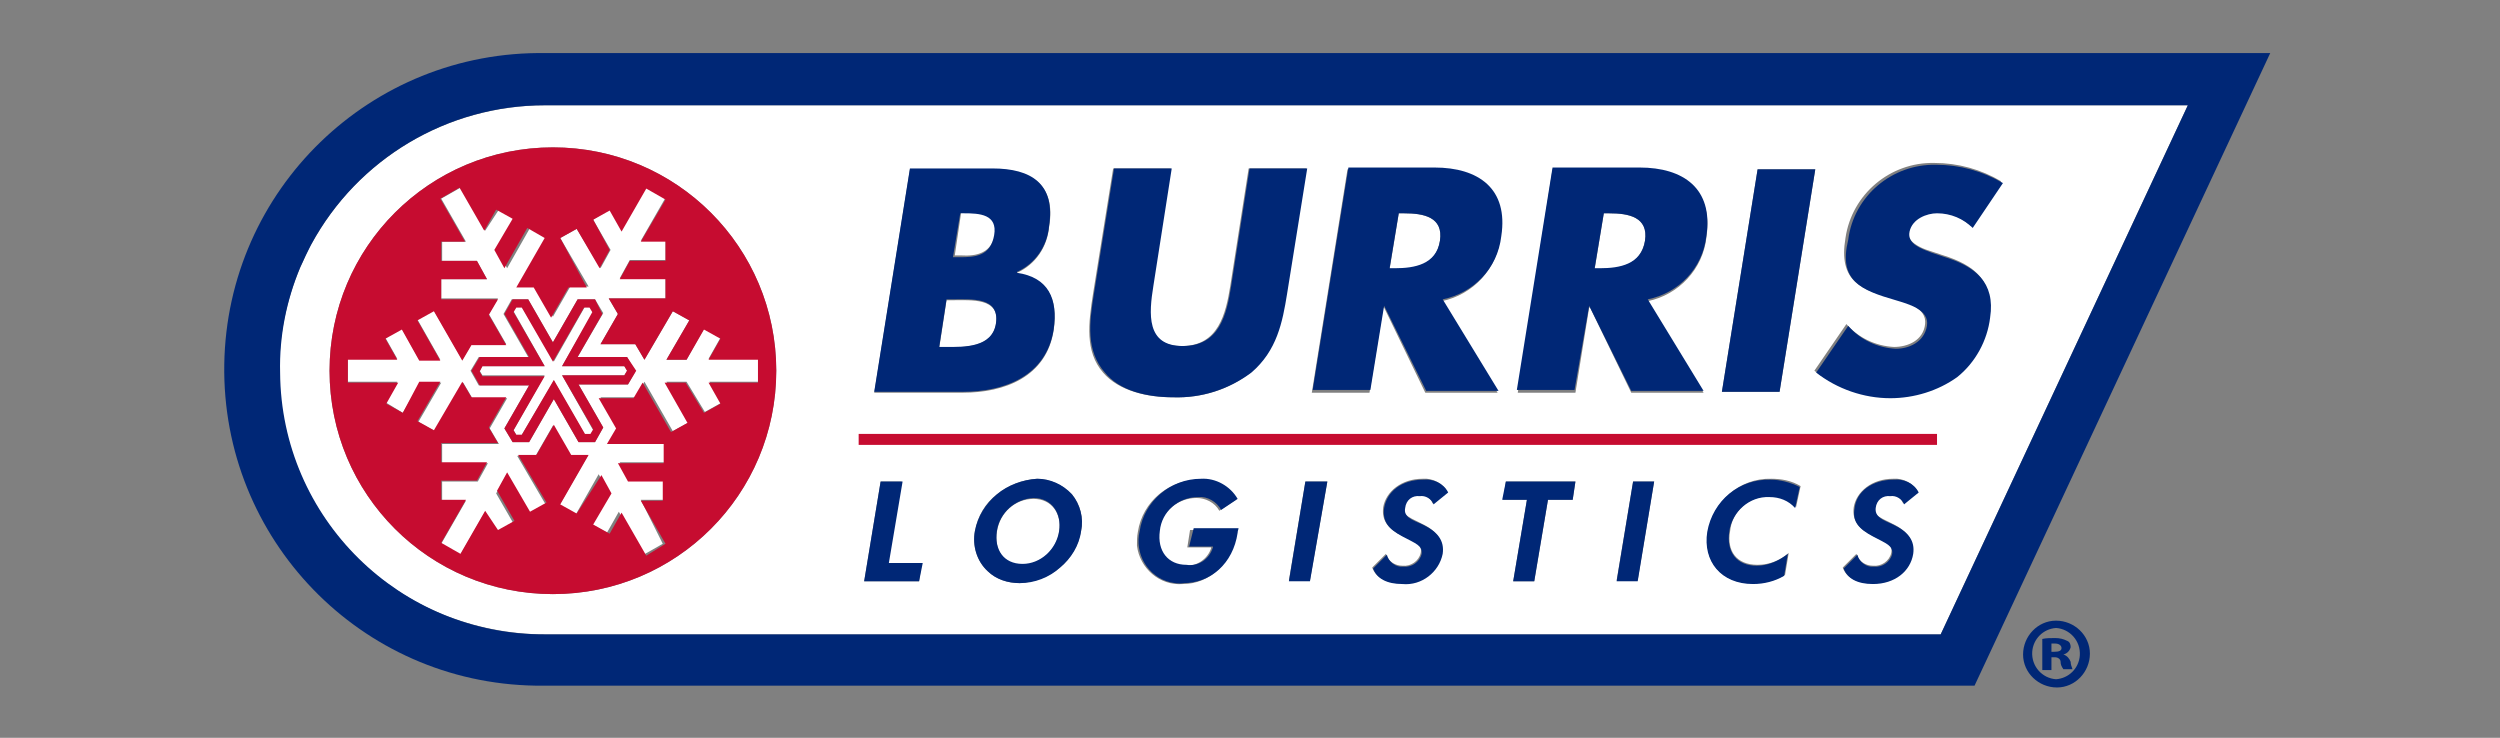 <?xml version="1.0" encoding="utf-8"?>
<!-- Generator: Adobe Illustrator 26.2.1, SVG Export Plug-In . SVG Version: 6.00 Build 0)  -->
<svg version="1.1" id="Layer_1" xmlns="http://www.w3.org/2000/svg" xmlns:xlink="http://www.w3.org/1999/xlink" x="0px" y="0px"
	 viewBox="0 0 273.1 80.6" style="enable-background:new 0 0 273.1 80.6;" xml:space="preserve">
<rect x="0" y="0" width="273.1" height="80.6" fill="#808080" stroke="none"/>
<style type="text/css">
	.st0{fill:none;}
	.st1{fill:#FFFFFF;}
	.st2{fill:#C60C30;}
	.st3{fill:#002776;}
</style>
<g id="Burris">
	<path class="st0" d="M224.6,68.6L224.6,68.6c-1.5,0-2.8,1.2-2.9,2.7c0,1.5,1.2,2.8,2.7,2.9s2.8-1.2,2.9-2.7c0,0,0-0.1,0-0.1
		c0.1-1.5-1.1-2.7-2.6-2.8C224.6,68.6,224.6,68.6,224.6,68.6L224.6,68.6z M225.3,73.2c-0.1-0.2-0.2-0.5-0.3-0.8
		c0-0.3-0.3-0.5-0.6-0.5c0,0,0,0,0,0h-0.4v1.3h-1v-3.4c0.5-0.1,1-0.1,1.4-0.1c0.4-0.1,0.9,0,1.3,0.3c0.2,0.2,0.4,0.4,0.4,0.7
		c0,0.4-0.3,0.7-0.8,0.8l0,0c0.4,0.1,0.6,0.5,0.7,0.9c0,0.3,0.1,0.6,0.2,0.8L225.3,73.2z"/>
	<path class="st0" d="M224.5,70.3h-0.4v0.9h0.3c0.4,0,0.7-0.2,0.7-0.5S224.9,70.3,224.5,70.3z"/>
	<path class="st1" d="M157.3,26.3c0.4-2.6-1.8-3-3.9-3h-0.6l-1,6.1h0.6C154.5,29.4,156.9,29,157.3,26.3z"/>
	<path class="st1" d="M179.7,26.3c0.4-2.6-1.8-3-3.9-3h-0.6l-1,6.1h0.6C176.9,29.4,179.2,29,179.7,26.3z"/>
	<path class="st1" d="M108.9,58.1c-0.3,2,0.7,3.6,2.8,3.6c2-0.1,3.7-1.6,4-3.6c0.3-2-0.8-3.6-2.8-3.6
		C110.9,54.5,109.2,56,108.9,58.1z"/>
	<path class="st1" d="M108.7,25.6c0.3-2.2-1.6-2.4-3.3-2.4h-0.4l-0.7,4.7h0.7C106.6,28,108.3,27.7,108.7,25.6z"/>
	<path class="st1" d="M108.8,35.4c0.5-2.9-2.7-2.6-4.8-2.6h-0.6l-0.8,5.2h0.8C105.3,37.9,108.4,38,108.8,35.4z"/>
	<polygon class="st1" points="59.5,41 56.1,47 56.4,47.5 57,47.5 60.5,41.6 63.9,47.5 64.5,47.5 64.8,47 61.4,41 68.2,41 68.5,40.5 
		68.2,40 61.4,40 64.8,34.1 64.5,33.5 63.9,33.5 60.5,39.5 57,33.5 56.4,33.5 56.1,34 59.5,40 52.7,40 52.4,40.5 52.7,41 	"/>
	<path class="st1" d="M59.6,69.3H212l27-57.8H59.6c-10.7,0-20.5,5.8-25.6,15.2c-0.5,0.8-0.8,1.7-1.2,2.5
		C26.6,43.9,33.4,60.8,48.1,67C51.7,68.5,55.6,69.3,59.6,69.3z M135.1,58.3c-0.6,3.3-3,5.5-5.9,5.5c-2.5,0.2-4.7-1.7-5-4.2
		c0-0.5,0-1,0.1-1.5c0.5-3.3,3.4-5.7,6.7-5.7c1.6-0.1,3.2,0.8,4,2.2l-1.8,1.2c-0.5-0.9-1.5-1.4-2.5-1.4c-2.1,0-3.9,1.6-4.2,3.7
		c-0.4,2.2,0.8,3.7,2.9,3.7c1.3,0.1,2.5-0.7,2.9-1.9c0,0,0-0.1,0-0.1h-2.6l0.3-1.9h4.9C135.1,57.9,135.1,58.1,135.1,58.3L135.1,58.3
		z M143.1,63.4h-2.3l1.8-10.8h2.4L143.1,63.4z M155.3,57.2c1.7,0.8,2.4,1.9,2.2,3.2c-0.4,2.1-2.3,3.5-4.4,3.3
		c-1.7,0-2.8-0.6-3.2-1.7l1.5-1.5c0.2,0.8,1,1.3,1.8,1.3c0.9,0.1,1.8-0.5,2-1.4c0.2-1-0.7-1.2-2.1-1.9s-2.2-1.6-2-3.1
		c0.3-1.7,2-3.1,4.3-3.1c1.1-0.1,2.2,0.5,2.7,1.4l-1.6,1.3c-0.2-0.6-0.8-1-1.5-0.9c-0.8-0.1-1.6,0.5-1.7,1.2
		C153.2,56.4,154.2,56.6,155.3,57.2L155.3,57.2z M178.9,63.4h-2.3l1.8-10.8h2.3L178.9,63.4z M206.7,57.2c1.7,0.8,2.4,1.9,2.2,3.2
		c-0.3,2-2,3.3-4.4,3.3c-1.7,0-2.8-0.6-3.2-1.7l1.5-1.5c0.2,0.8,1,1.3,1.8,1.3c0.9,0.1,1.8-0.5,2-1.4c0.2-1-0.7-1.2-2.1-1.9
		s-2.2-1.6-2-3.1c0.3-1.7,2-3.1,4.3-3.1c1.1-0.1,2.2,0.5,2.7,1.4l-1.6,1.3c-0.2-0.6-0.8-1-1.5-0.9c-0.8-0.1-1.6,0.5-1.7,1.2
		C204.6,56.4,205.6,56.6,206.7,57.2L206.7,57.2z M201.6,26c0.7-4.8,4.9-8.3,9.7-8.2c2.6,0,5.1,0.7,7.3,2l-3.3,4.9
		c-1.1-1-2.5-1.6-3.9-1.6c-1.2,0-2.8,0.7-3,2s1.4,2,2.4,2.3l1.5,0.5c3.2,1,5.6,2.7,4.9,6.6c-0.3,2.6-1.5,4.9-3.6,6.5
		c-2.1,1.5-4.7,2.3-7.3,2.3c-2.9,0-5.8-1-8.1-2.8l3.5-5.1c1.3,1.5,3.2,2.4,5.2,2.5c1.5,0,3.2-0.7,3.4-2.5s-2.1-2.4-3.4-2.8
		C203.3,31.7,200.8,30.7,201.6,26z M192,18.5h6.3l-3.9,24.3h-6.3L192,18.5z M186.6,58c0.6-3.3,3.5-5.8,6.9-5.7
		c1.1,0,2.2,0.2,3.2,0.8l-0.5,2.3c-0.7-0.8-1.8-1.2-2.8-1.2c-2.2-0.1-4.2,1.6-4.4,3.8c-0.4,2.2,0.7,3.7,3,3.7c1.3,0,2.5-0.5,3.4-1.3
		l-0.4,2.4c-1,0.6-2.2,0.9-3.4,0.9C188,63.8,186,61.3,186.6,58L186.6,58z M169.6,18.5h9.5c4.8,0,8.1,2.3,7.3,7.5
		c-0.4,3.4-3,6.2-6.4,6.9l6.1,10h-7.9l-4.5-9.3h-0.1l-1.5,9.3h-6.3L169.6,18.5z M164.5,52.6h7.6l-0.3,2h-2.7l-1.5,8.9h-2.3l1.5-8.9
		h-2.6L164.5,52.6z M147.2,18.5h9.4c4.8,0,8.1,2.3,7.3,7.5c-0.4,3.4-3,6.2-6.4,6.9l6.1,10h-7.9l-4.5-9.3h-0.1l-1.5,9.3h-6.3
		L147.2,18.5z M119.4,32.1l2.2-13.7h6.3l-2,12.8c-0.5,3.2-0.8,6.6,3.2,6.6s4.8-3.5,5.3-6.6l2-12.8h6.3l-2.2,13.7
		c-0.5,3.1-1.1,6.2-3.9,8.6c-2.4,1.9-5.4,2.8-8.5,2.7c-2.8,0-5.9-0.7-7.6-2.7C118.5,38.4,118.9,35.3,119.4,32.1z M117.1,54
		c0.9,1.1,1.3,2.6,1,4c-0.3,1.6-1.1,3-2.3,4c-1.2,1-2.8,1.6-4.4,1.7c-1.3,0-2.5-0.4-3.5-1.3c-1.2-1.1-1.7-2.8-1.4-4.4
		c0.3-1.6,1.1-3,2.4-4c1.2-1,2.8-1.6,4.4-1.7C114.7,52.3,116.1,53,117.1,54z M99.4,18.5h9c4.3,0,7,1.7,6.2,6.3
		c-0.2,2.2-1.5,4.1-3.5,5v0.1c3.4,0.5,4.5,2.8,4,6.2c-0.8,5.1-5.4,6.8-9.9,6.8h-9.7L99.4,18.5z M96.2,52.6h2.3l-1.5,8.9h3.7l-0.3,2
		h-6L96.2,52.6z M60.4,16.1c13.5,0,24.4,10.9,24.4,24.4c0,13.5-10.9,24.4-24.4,24.4C46.9,64.9,36,54,36,40.5c0,0,0,0,0,0
		C36,27,46.9,16.1,60.4,16.1z"/>
	<path class="st1" d="M44,45.1l1.9-3.3h2.3l-2.5,4.3l1.8,1l3.1-5.3l1,1.7h3.8l-1.9,3.3l1,1.7h-6.2v2.1h5l-1.1,2h-3.9v2.1h2.6
		l-2.7,4.7l2.1,1.2l2.7-4.7l1.3,2.3l1.8-1l-1.9-3.3l1.1-2l2.5,4.3l1.8-1.1l-3.1-5.3h2l1.9-3.3l1.9,3.3h1.9l-3.1,5.4l1.8,1l2.5-4.4
		l1.1,2l-2,3.4l1.8,1l1.3-2.3l2.7,4.7l2.1-1.2L70,54.6h2.6v-2.1h-3.8l-1.1-2h5v-2.1h-6.2l1-1.7l-1.9-3.3h3.8l1-1.7l3.1,5.4l1.8-1
		l-2.5-4.4H75l2,3.3l1.8-1l-1.3-2.3h5.4v-2.5h-5.5l1.3-2.3l-1.8-1L75,39.3h-2.2l2.5-4.3l-1.8-1l-3.1,5.3l-1-1.7h-3.8l1.9-3.3l-1-1.7
		h6.2v-2.2h-5l1.1-2h3.9v-2.1H70l2.7-4.7l-2.1-1.2l-2.7,4.7l-1.3-2.3L64.8,24l1.9,3.3l-1.1,2L63,25l-1.8,1l3.1,5.3h-2l-1.9,3.3
		l-1.9-3.3h-1.9l3.1-5.3l-1.8-1.1l-2.5,4.4l-1.1-2l2-3.4l-1.8-1L53,25.2l-2.7-4.7l-2.1,1.2l2.7,4.7h-2.6v2.1h3.8l1.1,2h-5v2.1h6.2
		l-1,1.7l1.9,3.3h-3.8l-1,1.7l-3.1-5.4l-1.8,1l2.5,4.4h-2.3l-1.9-3.4l-1.8,1l1.3,2.3H38v2.5h5.4L42.2,44L44,45.1z M52.3,39h5.4
		l-2.7-4.7l0.9-1.6h1.8l2.7,4.7l2.7-4.7H65l0.9,1.5L63.1,39h5.4l0.9,1.6L68.6,42h-5.4l2.7,4.7L65,48.3h-1.8l-2.7-4.7l-2.7,4.7H56
		l-0.9-1.5l2.7-4.7h-5.5l-0.9-1.6L52.3,39z"/>
	<path class="st2" d="M60.4,64.9c13.5,0,24.4-10.9,24.4-24.4c0-13.5-10.9-24.4-24.4-24.4C46.9,16.1,36,27,36,40.5c0,0,0,0,0,0
		C36,54,46.9,64.9,60.4,64.9z M38,41.8v-2.5h5.4L42.1,37l1.8-1l1.9,3.4h2.3L45.6,35l1.8-1l3.1,5.4l1-1.7h3.8l-1.9-3.3l1-1.7h-6.2
		v-2.2h5l-1.1-2h-3.9v-2.1h2.6l-2.7-4.7l2.1-1.2l2.7,4.7l1.3-2.3l1.8,1l-2,3.4l1.1,2l2.5-4.4l1.9,1.1l-3.1,5.4h1.9l1.9,3.3l1.9-3.3
		h2L61.2,26l1.8-1l2.5,4.3l1.1-2L64.8,24l1.8-1l1.3,2.3l2.7-4.7l2.1,1.2L70,26.4h2.7v2.1h-3.9l-1.1,2h5v2.1h-6.2l1,1.7l-1.9,3.3h3.8
		l1,1.7l3.1-5.3l1.8,1l-2.5,4.3H75l1.9-3.3l1.8,1l-1.3,2.3h5.4v2.5h-5.4l1.3,2.3l-1.8,1l-2-3.3h-2.3l2.5,4.4l-1.8,1l-3.1-5.4l-1,1.7
		h-3.8l1.9,3.3l-1,1.7h6.2v2.1h-5l1.1,2h3.8v2.1H70l2.7,4.7l-2.1,1.3l-2.7-4.7l-1.3,2.3l-1.8-1l2-3.4l-1.1-2L63,56.1l-1.8-1l3.1-5.4
		h-1.9l-1.9-3.3l-1.9,3.3h-2l3.1,5.2l-1.8,1l-2.5-4.3l-1.1,2l1.9,3.3l-1.8,1L53,55.8l-2.7,4.7l-2.1-1.2l2.7-4.7h-2.7v-2.1h3.9l1.1-2
		h-5v-2.1h6.2l-1-1.7l1.9-3.3h-3.8l-1-1.7l-3.1,5.3l-1.8-1l2.5-4.3h-2.3L44,45.1l-1.8-1l1.3-2.3L38,41.8z"/>
	<path class="st2" d="M57.8,42.1l-2.7,4.7l0.9,1.5h1.8l2.7-4.7l2.7,4.7H65l0.9-1.6l-2.7-4.7h5.4l0.9-1.5l-1-1.5h-5.4l2.7-4.7
		L65,32.7h-1.9l-2.7,4.7l-2.7-4.7H56l-0.9,1.6l2.7,4.7h-5.4l-0.9,1.5l0.9,1.6L57.8,42.1z M52.7,40h6.8l-3.4-5.9l0.3-0.5H57l3.4,5.9
		l3.4-5.9h0.6l0.3,0.5L61.4,40h6.8l0.3,0.5l-0.3,0.5h-6.8l3.4,5.9l-0.3,0.5h-0.6l-3.4-5.9L57,47.5h-0.6L56.1,47l3.4-5.9h-6.8
		l-0.3-0.5L52.7,40z"/>
	<polygon class="st3" points="100.8,61.5 97.1,61.5 98.6,52.6 96.2,52.6 94.4,63.5 100.4,63.5 	"/>
	<path class="st3" d="M108.9,54c-1.2,1-2.1,2.4-2.4,4c-0.3,1.6,0.2,3.3,1.4,4.4c0.9,0.9,2.2,1.3,3.5,1.3c1.6,0,3.2-0.6,4.4-1.7
		c1.2-1,2.1-2.4,2.3-4c0.3-1.4-0.1-2.9-1-4c-1-1.1-2.4-1.7-3.8-1.7C111.7,52.4,110.1,53,108.9,54z M115.7,58c-0.3,2-2,3.6-4,3.6
		c-2.1,0-3.1-1.6-2.8-3.6c0.3-2,2-3.5,4-3.6C114.9,54.4,116,56.1,115.7,58L115.7,58z"/>
	<path class="st3" d="M129.9,59.7h2.6c0,0,0,0.1,0,0.1c-0.4,1.3-1.6,2.1-2.9,1.9c-2,0-3.2-1.5-2.9-3.7c0.2-2.1,2-3.7,4.2-3.7
		c1-0.1,2,0.5,2.5,1.4l1.8-1.2c-0.8-1.4-2.4-2.3-4-2.2c-3.3,0-6.2,2.4-6.7,5.7c-0.6,2.5,0.9,5,3.3,5.6c0.5,0.1,1,0.2,1.5,0.1
		c2.9,0,5.4-2.1,5.9-5.5c0-0.2,0.1-0.4,0.1-0.5h-4.9L129.9,59.7z"/>
	<polygon class="st3" points="140.8,63.5 143.1,63.5 145,52.6 142.6,52.6 	"/>
	<path class="st3" d="M155.1,54.2c0.6-0.1,1.3,0.3,1.5,0.9l1.6-1.3c-0.5-1-1.6-1.5-2.7-1.4c-2.4,0-4,1.3-4.3,3.1
		c-0.2,1.5,0.5,2.3,2,3.1s2.2,1,2.1,1.9c-0.2,0.9-1.1,1.5-2,1.4c-0.8,0.1-1.6-0.5-1.8-1.3l-1.5,1.5c0.4,1.1,1.5,1.7,3.2,1.7
		c2.1,0.2,4-1.3,4.4-3.3c0.2-1.4-0.5-2.4-2.2-3.2c-1.1-0.5-2.1-0.8-1.9-1.8C153.6,54.6,154.3,54.1,155.1,54.2z"/>
	<polygon class="st3" points="165.3,63.5 167.6,63.5 169.1,54.6 171.8,54.6 172.1,52.6 164.5,52.6 164.1,54.6 166.8,54.6 	"/>
	<polygon class="st3" points="176.6,63.5 178.9,63.5 180.7,52.6 178.4,52.6 	"/>
	<path class="st3" d="M191.5,63.8c1.2,0,2.4-0.3,3.4-0.9l0.4-2.4c-1,0.8-2.2,1.3-3.4,1.3c-2.2,0-3.3-1.5-3-3.7
		c0.3-2.2,2.2-3.9,4.4-3.8c1.1,0,2.1,0.4,2.8,1.2l0.5-2.3c-1-0.5-2.1-0.8-3.2-0.8c-3.4-0.1-6.3,2.3-6.9,5.7
		C186,61.3,188,63.8,191.5,63.8z"/>
	<path class="st3" d="M206.5,54.2c0.6-0.1,1.3,0.3,1.5,0.9l1.6-1.3c-0.5-1-1.6-1.5-2.7-1.4c-2.4,0-4.1,1.3-4.3,3.1
		c-0.3,1.5,0.5,2.3,2,3.1s2.2,1,2.1,1.9c-0.2,0.9-1.1,1.5-2,1.4c-0.8,0.1-1.6-0.5-1.8-1.3l-1.5,1.5c0.4,1.1,1.5,1.7,3.2,1.7
		c2.4,0,4.1-1.4,4.4-3.3c0.2-1.4-0.5-2.4-2.2-3.2c-1.1-0.5-2-0.8-1.9-1.8C205,54.6,205.7,54.1,206.5,54.2z"/>
	<path class="st3" d="M115.1,36c0.5-3.4-0.6-5.7-4-6.2v-0.1c2-0.9,3.3-2.8,3.5-5c0.7-4.6-1.9-6.3-6.2-6.3h-9l-3.9,24.4h9.7
		C109.7,42.8,114.3,41.1,115.1,36z M104.9,23.3h0.4c1.7,0,3.7,0.1,3.3,2.4s-2.1,2.4-3.8,2.4h-0.7L104.9,23.3z M103.4,37.9h-0.8
		l0.8-5.2h0.6c2.1,0,5.2-0.3,4.8,2.6C108.4,38,105.3,37.9,103.4,37.9z"/>
	<path class="st3" d="M128.2,43.4c3.1,0.1,6.1-0.9,8.5-2.7c2.8-2.4,3.4-5.5,3.9-8.6l2.2-13.7h-6.3l-2,12.8c-0.5,3.2-1.3,6.6-5.3,6.6
		s-3.7-3.5-3.2-6.6l2-12.8h-6.3l-2.2,13.7c-0.5,3.1-0.9,6.2,1.2,8.6C122.3,42.7,125.3,43.4,128.2,43.4z"/>
	<path class="st3" d="M151.2,33.4L151.2,33.4l4.6,9.3h7.9l-6.1-10c3.4-0.7,6-3.4,6.4-6.9c0.8-5.2-2.5-7.5-7.3-7.5h-9.4l-3.9,24.3
		h6.3L151.2,33.4z M152.8,23.3h0.6c2.1,0,4.3,0.4,3.9,3s-2.8,3-4.9,3h-0.6L152.8,23.3z"/>
	<path class="st3" d="M173.6,33.4L173.6,33.4l4.6,9.3h7.9l-6.1-10c3.4-0.7,6-3.4,6.4-6.9c0.8-5.2-2.5-7.5-7.3-7.5h-9.5l-3.9,24.3
		h6.3L173.6,33.4z M175.2,23.3h0.6c2.1,0,4.3,0.4,3.9,3s-2.8,3-4.9,3h-0.6L175.2,23.3z"/>
	<polygon class="st3" points="198.3,18.5 192,18.5 188.1,42.8 194.4,42.8 	"/>
	<path class="st3" d="M207.1,32.8c1.3,0.4,3.7,1,3.4,2.8s-2,2.5-3.4,2.5c-2-0.1-3.9-1-5.2-2.5l-3.5,5.1c2.3,1.8,5.2,2.8,8.1,2.8
		c2.6,0,5.2-0.8,7.3-2.3c2-1.6,3.3-4,3.6-6.5c0.6-3.9-1.7-5.6-4.9-6.6l-1.5-0.5c-1-0.4-2.7-0.9-2.4-2.3s1.9-2,3-2
		c1.5,0,2.9,0.6,3.9,1.6l3.3-4.9c-2.2-1.3-4.7-2-7.3-2c-4.8-0.1-9,3.4-9.6,8.2C200.8,30.7,203.3,31.7,207.1,32.8z"/>
	<path class="st3" d="M239,5.8H59.6c-19.1-0.3-34.8,14.9-35.1,34c-0.3,19.1,14.9,34.8,34,35.1c0.4,0,0.8,0,1.2,0h156l32.3-69.1H239z
		 M32.8,29.2c0.4-0.9,0.8-1.7,1.2-2.5c5.1-9.4,14.9-15.2,25.5-15.2H239l-27,57.8H59.6c-15.9,0.1-28.9-12.7-29-28.6
		C30.5,36.7,31.3,32.8,32.8,29.2z"/>
	<path class="st3" d="M225.4,71.5L225.4,71.5c0.4-0.1,0.7-0.4,0.8-0.8c0-0.3-0.1-0.6-0.4-0.7c-0.4-0.2-0.8-0.3-1.3-0.3
		c-0.5,0-1,0-1.4,0.1v3.4h1v-1.4h0.4c0.3,0,0.6,0.2,0.6,0.5c0,0,0,0,0,0c0,0.3,0.1,0.5,0.3,0.8h1c-0.1-0.3-0.2-0.5-0.2-0.8
		C226.1,72,225.8,71.6,225.4,71.5z M224.4,71.2h-0.3v-0.9h0.4c0.4,0,0.7,0.2,0.7,0.5S224.9,71.2,224.4,71.2L224.4,71.2z"/>
	<path class="st3" d="M224.6,67.8L224.6,67.8c-2,0-3.6,1.7-3.6,3.7c0,2,1.7,3.6,3.7,3.6c2,0,3.6-1.7,3.6-3.7
		C228.3,69.4,226.6,67.8,224.6,67.8C224.6,67.8,224.6,67.8,224.6,67.8z M224.6,74.2c-1.5-0.1-2.7-1.4-2.6-3c0.1-1.4,1.2-2.5,2.6-2.6
		l0,0c1.5,0.1,2.7,1.4,2.6,3C227.1,73,226,74.1,224.6,74.2z"/>
	<rect x="93.8" y="47.4" class="st2" width="117.8" height="1.2"/>
</g>
</svg>
